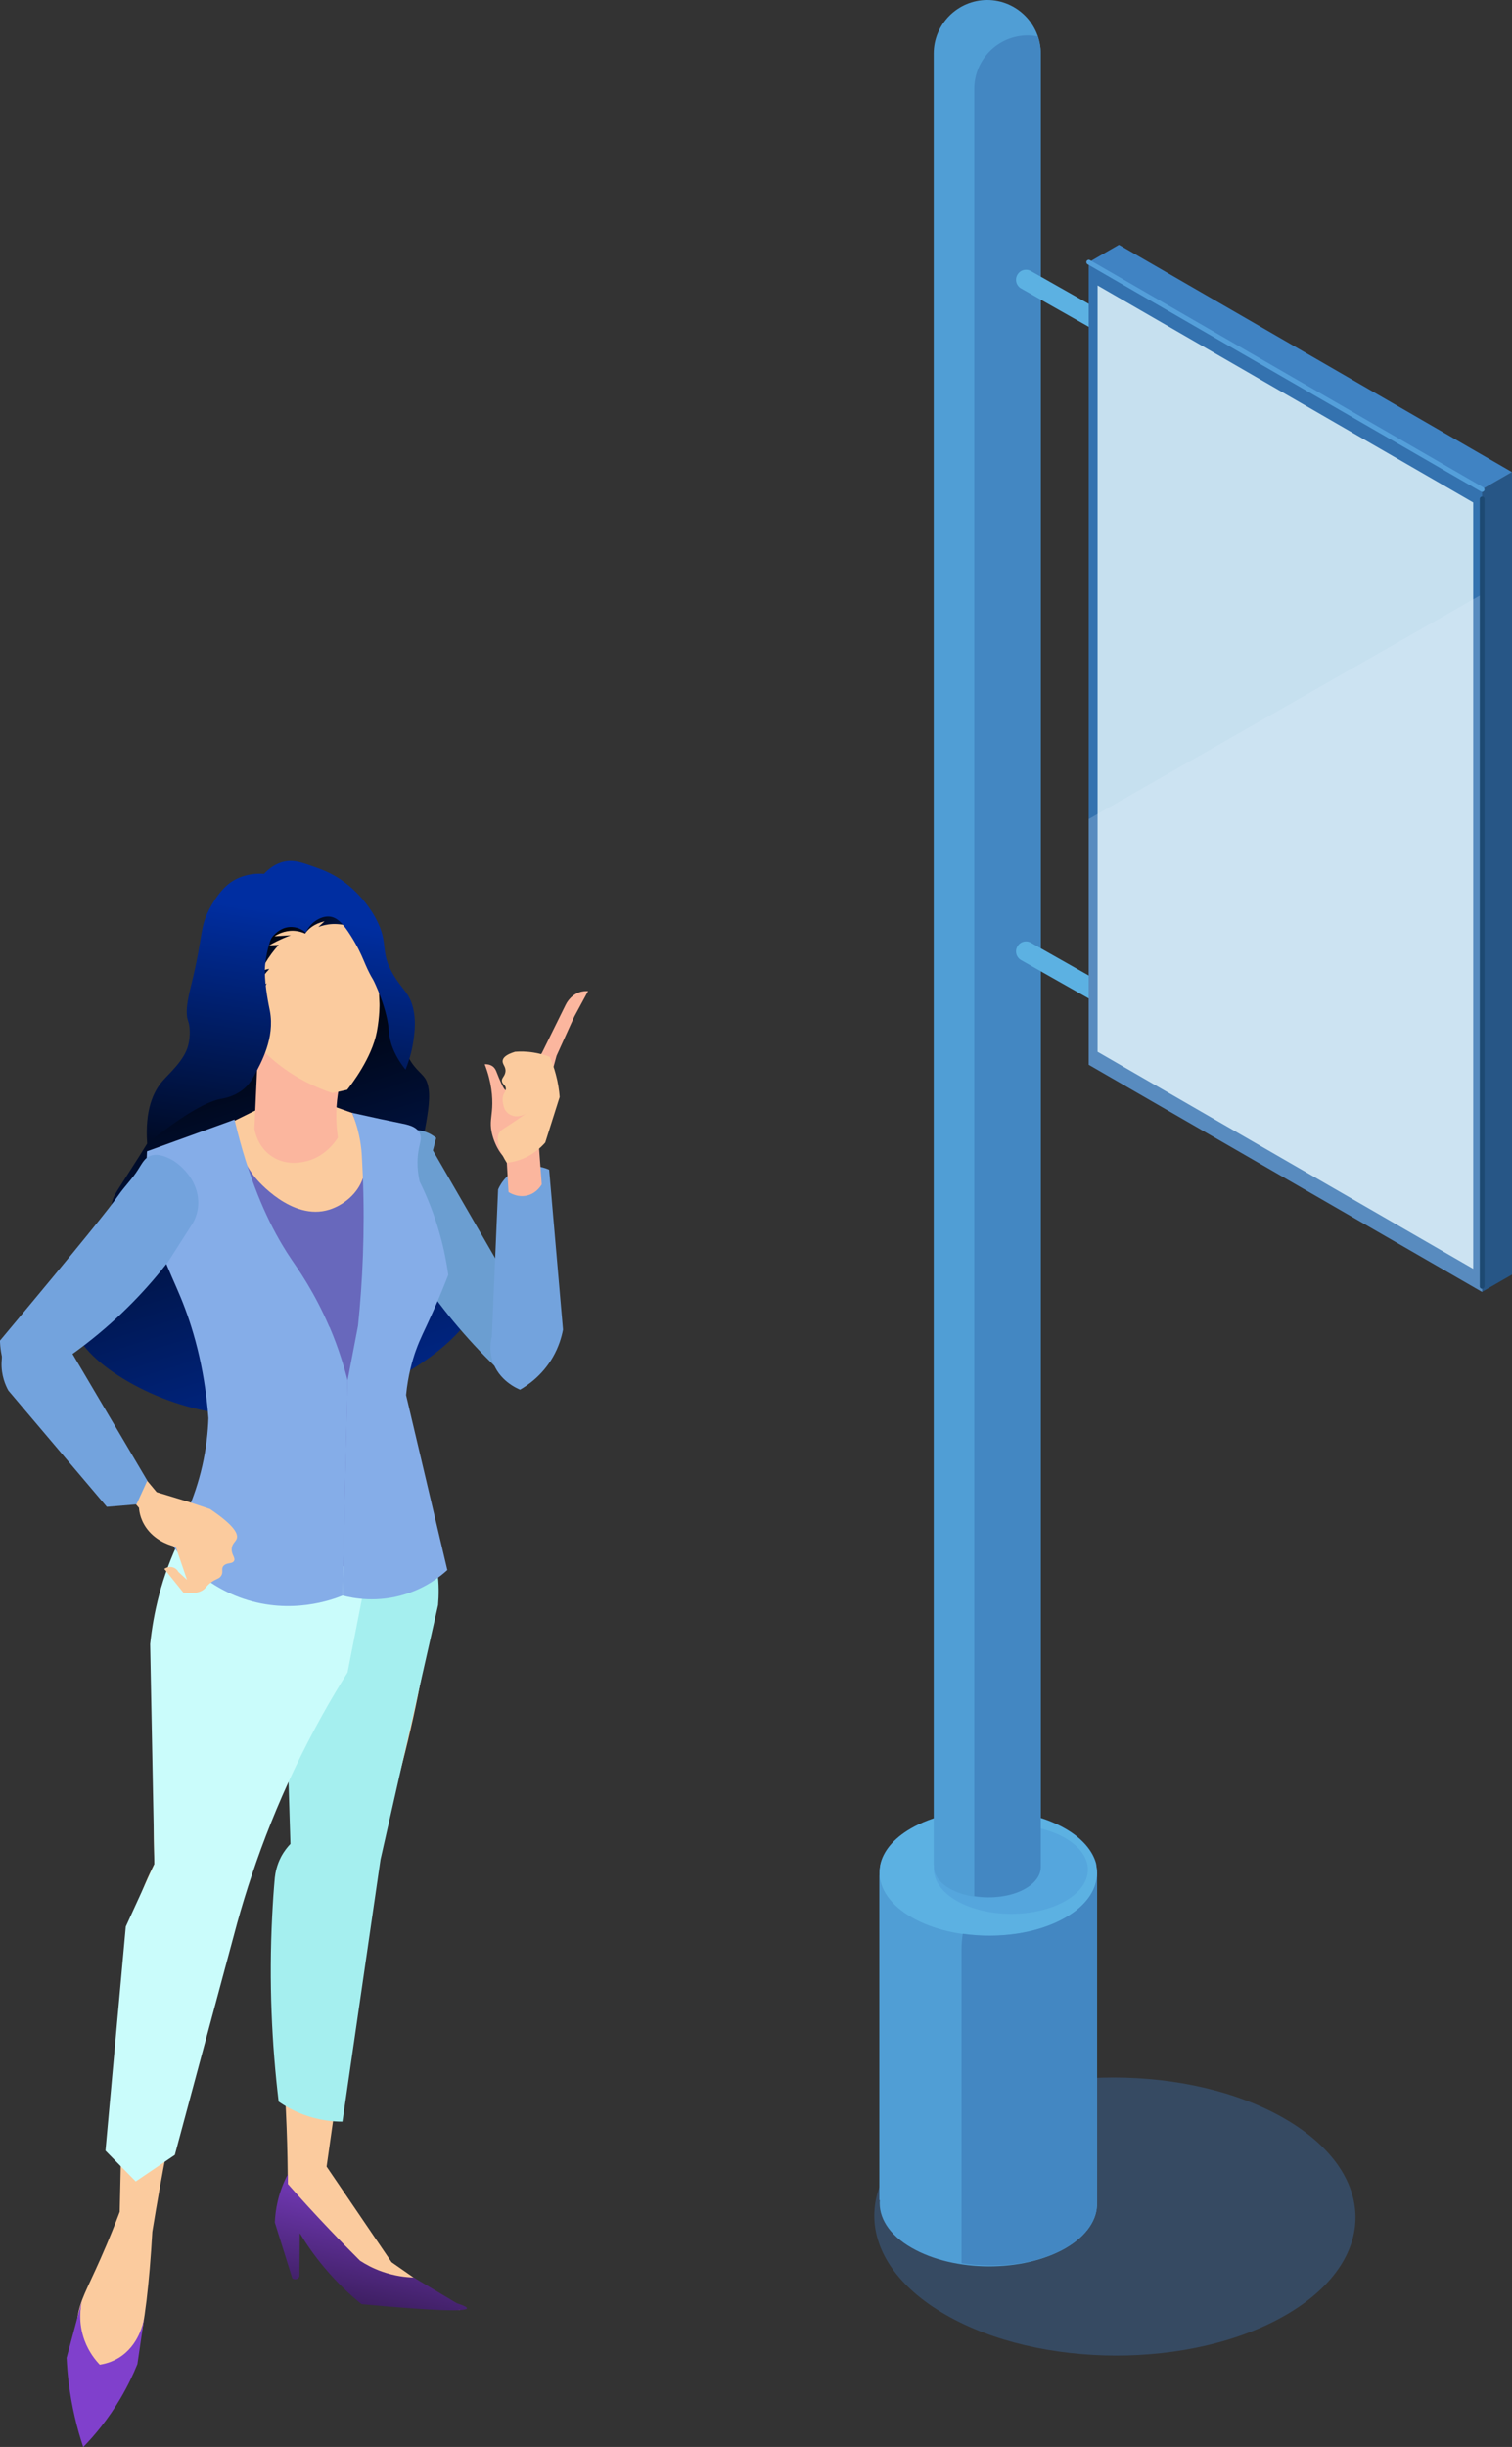 <?xml version="1.0" encoding="UTF-8"?><svg xmlns="http://www.w3.org/2000/svg" xmlns:xlink="http://www.w3.org/1999/xlink" width="189.82" viewBox="0 0 189.82 307.05"><rect x="0" y="0" width="189.82" height="307.05" fill="#333333" stroke="none"/><defs><linearGradient id="_名称未設定グラデーション_23" x1="48.92" y1="272.3" x2="42.21" y2="304.81" gradientUnits="userSpaceOnUse"><stop offset="0" stop-color="#8040cc"/><stop offset="1" stop-color="#000"/></linearGradient><linearGradient id="_名称未設定グラデーション_23-2" x1="27.64" y1="304.86" x2="49.92" y2="314.73" xlink:href="#_名称未設定グラデーション_23"/><linearGradient id="_名称未設定グラデーション_22" x1="42.95" y1="187.79" x2="23.55" y2="125.91" gradientUnits="userSpaceOnUse"><stop offset="0" stop-color="#002ea1"/><stop offset="1" stop-color="#000"/></linearGradient><linearGradient id="_名称未設定グラデーション_22-2" x1="-549.31" y1="187.01" x2="-543.9" y2="177.9" gradientTransform="translate(-525.8 -.68) rotate(173.72) scale(1 -1)" xlink:href="#_名称未設定グラデーション_22"/><linearGradient id="_名称未設定グラデーション_22-3" x1="-548.22" y1="176.62" x2="-537.66" y2="215.51" gradientTransform="translate(-525.8 -.68) rotate(173.72) scale(1 -1)" xlink:href="#_名称未設定グラデーション_22"/></defs><g style="isolation:isolate;"><g id="_レイヤー_2"><g id="_文字"><g><g><g><g><g><path d="m51.38,185.55c.59,1.43,1.36,3.54,1.95,6.16,1.38,6.17.92,11.53-.42,18.72-1.17,6.34-3.17,14.9-6.74,24.97-1.72,12.16-3.45,24.31-5.17,36.47,2.72,4,5.44,8,8.16,12,2.87,2,5.75,4.01,8.62,6.01l-11.29-1.75c-3.46-4.19-6.91-8.39-10.37-12.58.02-3.75-.06-8.87-.48-14.97-.45-6.53-.67-9.32-.67-9.32-.59-7.52-1.01-11.23.9-15.37.66-1.43,1.4-2.5,1.9-3.15-.81-15.88-1.62-31.77-2.43-47.65,5.34.15,10.69.31,16.03.46Z" style="fill:#fbcb9e;"/><path d="m36.13,274.04c1.65,1.87,3.39,3.78,5.22,5.7,1.29,1.36,2.58,2.67,3.85,3.94.7.45,1.62.97,2.78,1.37,1.56.55,2.96.71,3.96.74,1.8,1.07,3.6,2.15,5.4,3.22.87.28,1.3.49,1.28.64-.07.46-4.48.29-13.23-.52-1.43-1.15-3.05-2.66-4.67-4.59-1.28-1.52-2.29-3-3.09-4.32-.01,1.81-.03,3.61-.04,5.42,0,.03-.11.28-.39.35-.26.07-.47-.08-.5-.09-.73-2.34-1.47-4.68-2.2-7.02.03-.76.13-1.68.37-2.69.33-1.4.82-2.53,1.27-3.37,0,.41,0,.81,0,1.22Z" style="fill:url(#_名称未設定グラデーション_23);"/></g><path d="m53.33,191.71c.59,1.28,1.26,3.11,1.57,5.38.23,1.67.2,3.14.1,4.31-2.41,10.65-4.82,21.29-7.23,31.94-1.59,10.96-3.18,21.93-4.78,32.89-1.17,0-2.9-.15-4.85-.87-1.33-.49-2.39-1.11-3.16-1.65-.85-7.12-1.24-14.93-.81-23.31.08-1.63.19-3.23.33-4.8.07-.62.25-1.58.79-2.61.38-.71.81-1.24,1.17-1.61-.4-13-.79-26.01-1.19-39.01l18.06-.64Z" style="fill:#a5efef;"/></g><g><g><path d="m50.18,186.88c-2.86,7.17-5.76,14.37-8.72,21.6-4.21,10.32-8.45,20.52-12.7,30.61-.12.8-.32,2.02-.61,3.51-1.07,5.48-2.32,9.48-2.72,10.43-1.62,3.91-3.77,11.43-6.31,27.02-.74,13.08-2.4,19.81-4.95,20.17-1.08.15-2.32-.82-3.72-2.93-.97-2.81-.93-4.98-.73-6.4.32-2.28,1.17-3.54,2.93-7.53,1.1-2.48,1.89-4.52,2.38-5.82.25-10.72.43-19.31.39-25.82-.01-2.2-.07-6.39,1.46-11.57.79-2.68,1.76-4.81,2.49-6.23-.4-17.22.96-30.19,2.63-35.39,1.1-3.43,2.62-6.29,2.62-6.29,1.6-3.02,3.35-5.29,4.66-6.82,6.96.49,13.93.98,20.89,1.47Z" style="fill:#fbcb9e;"/><path d="m18.1,290.84c-.1.58-.64,3.45-3.18,5.02-.88.54-1.74.76-2.39.87-.55-.57-1.37-1.58-1.91-3.03-.84-2.25-.51-4.24-.31-5.08-.65,2.42-1.3,4.83-1.95,7.25.05.98.13,2.02.26,3.09.38,3.08,1.06,5.8,1.83,8.1,1.46-1.5,3.15-3.52,4.67-6.1.9-1.53,1.6-2.99,2.13-4.31.28-1.93.56-3.87.85-5.8Z" style="fill:url(#_名称未設定グラデーション_23-2);"/></g><path d="m46.4,195.71c-.92,4.72-1.85,9.44-2.77,14.16-1.07,1.7-2.12,3.46-3.15,5.31-5.11,9.16-8.48,18.09-10.72,26.18-2.6,9.68-5.21,19.36-7.81,29.04l-4.91,3.33-3.8-3.86c.85-9.37,1.7-18.75,2.55-28.12,1.2-2.61,2.39-5.23,3.59-7.84l-.53-27.61c.39-3.75,1.38-8.4,3.76-13.25.56-1.13,1.14-2.19,1.74-3.16,7.35,1.94,14.7,3.88,22.05,5.82Z" style="fill:#cafcfb;"/></g></g><g><path d="m47.96,123.24c1.02,2.14,1.61,3.96,1.97,5.26.46,1.7.59,2.78,1.41,4.29.84,1.54,1.8,1.96,2.18,2.8,1.17,2.58-.95,7.62-.84,11.81.18,6.77,7.76,7.95,8.08,12.95.51,8.03-18.06,19.82-34.6,16.75-8.9-1.65-17.37-7.63-16.82-11.48.39-2.68,4.95-3.08,5.7-7.12.57-3.07-1.7-4.24-1-7.55.21-1.01.52-1.25,3.41-5.81.9-1.42,1.76-2.85,2.66-4.26,5.43-8.55,5.03-8.83,7.07-11.43,2.62-3.33,4.78-6.08,8.51-7.41,5.29-1.88,10.39.29,12.26,1.2Z" style="fill:url(#_名称未設定グラデーション_22);"/><g><g><path d="m51.49,141.8c.37-.04.99-.05,1.72.16.74.22,1.26.59,1.55.83-.14.52-.28,1.05-.41,1.57,4.33,7.49,8.66,14.98,12.99,22.47l-2.03,7.53c-1.44-1.24-2.91-2.61-4.4-4.13-3.81-3.89-6.77-7.8-9.06-11.33-.89-.39-.97-14.62-.35-17.1Z" style="fill:#6b9ed1;"/><g><path d="m62.53,149.27c.11-.28.82-1.92,2.7-2.63,1.84-.7,3.43.01,3.71.14.58,6.69,1.16,13.38,1.74,20.07-.17.9-.52,2.14-1.28,3.46-1.32,2.28-3.15,3.52-4.11,4.07-.36-.15-2.69-1.14-3.47-3.64-.41-1.32-.21-2.47-.07-3.05.26-6.14.52-12.28.78-18.41Z" style="fill:#73a3dd;"/><g><path d="m63.51,143.84l.33,5.74c.14.09,1.25.81,2.57.37,1-.34,1.48-1.13,1.6-1.33-.13-1.81-.27-3.62-.4-5.44-.26.23-1,.84-2.13.97-.92.1-1.64-.16-1.97-.3Z" style="fill:#fbb69e;"/><g><path d="m69.85,132.52l2.26-4.98,1.72-3.18c-.29-.01-.7,0-1.15.17-1.1.41-1.58,1.37-1.7,1.62-.98,1.99-1.96,3.97-2.94,5.96-2.83,4.24-3.96,4.99-4.46,4.77-.31-.13-.56-.72-.92-1.56-.33-.76-.39-1.2-.81-1.51-.33-.24-.72-.28-1-.27.89,2.31,1.01,4.16.94,5.45-.07,1.21-.3,1.86-.08,3,.31,1.63,1.41,3.57,2.38,3.65,1.08.09,2.85-2.07,5.77-13.13Z" style="fill:#fbb69e;"/><path d="m69.01,132.61c-.53-.2-1.2-.4-1.99-.53-.92-.15-1.73-.15-2.36-.1-1.2.36-1.5.78-1.55,1.08-.09.5.43.75.34,1.44-.08.6-.53.76-.43,1.21.08.37.43.43.48.83.03.29-.13.5-.23.69-.19.36-.29.96.09,1.97.11.18.34.51.76.71.91.44,1.84-.13,1.91-.17-.55.39-1.37.95-2.4,1.62-.56.36-.75.47-.91.71-.21.32-.67,1.31.89,3.83.44-.04.94-.13,1.48-.3,1.69-.54,2.79-1.58,3.36-2.23.6-1.91,1.21-3.81,1.81-5.72-.06-.82-.2-1.79-.49-2.86-.22-.83-.49-1.56-.76-2.18Z" style="fill:#fbcb9e;"/></g></g></g></g><g><g><g><path d="m36.75,137.01c4.6,1.63,9.21,3.26,13.81,4.89l-.98,14.61-7.54,5-17.7-8.47-.75-9.51c4.39-2.17,8.77-4.34,13.16-6.51Z" style="fill:#fbcb9e;"/><path d="m25.18,142.55c.44-.26,1.81-.95,2.56-1.33,0,0,0,0,0,0,.65-.3,1.22-.54,1.69-.72-.04.33-.08.81-.03,1.37.06.74.24,1.38.55,2.15.27.66.96,2.36,2.1,3.76.21.26,4.58,5.49,9.29,4.01,1.76-.55,3.57-1.99,4.21-3.94.51-1.55.17-3.03-.28-4.99-.32-1.37-.74-2.47-1.07-3.21,2.54.91,5.07,1.82,7.61,2.73.09,1.16.26,2.89.65,4.97.39,2.12.65,2.36,1.26,4.95.79,3.35,1.19,5.09.97,7.42-.14,1.48-.47,2.61-.73,3.48-.64,2.13-1.41,3.79-2.4,5.85-1.07,2.22-1.06,1.9-1.35,2.64-2.21,5.7.89,13.79.96,15.27,0,0,0,.05,0,.11.01.23.04.74.13,1.41.02.18.05.36.08.55.11.72.26,1.37.41,1.96-.57.95-2.21,3.39-5.39,4.72-1.93.81-3.68.9-4.74.86,0,0,0,0,0,0-2.07.58-3.77.63-5,.53-3.15-.24-5.62-1.12-8.13-2.14-1.9-.77-3.4-1.58-4.42-2.16,0-.32.03-.82.08-1.43.4-5.04,1.69-7.34,2.33-11.19.46-2.77.34-4.92.26-6.5-.25-4.52-1.4-7.71-2.31-10.42-1.21-3.63-2.82-8.89-4.45-15.82,2.21-2.73,4.3-4.38,5.17-4.89Z" style="fill:#6868bc;"/></g><g><path d="m41.35,166.51c-1.88-4.4-3.97-7.31-4.76-8.48-.38-.56-.78-1.18-1.18-1.86-2.02-3.39-4.24-8.35-5.97-15.68-3.66,1.33-7.33,2.65-10.99,3.98-.08,1.39-.11,3.44.2,5.88.7,5.58,2.65,9.08,4.07,12.54,1.39,3.4,2.94,8.37,3.45,15.06-.06,1.74-.27,3.78-.78,6.01-.95,4.15-2.56,7.41-3.93,9.65.85,1.27,3.69,5.16,9.11,7,6.02,2.03,11.13.13,12.44-.4l.63-26.98c-.41-1.62-1.1-3.99-2.27-6.73Z" style="fill:#85ade8;"/><path d="m52.22,169.43c.55-1.54,1.02-2.33,2.11-4.77.9-2.01,1.55-3.66,1.95-4.69-.21-1.5-.53-3.18-1.03-4.98-.73-2.65-1.67-4.91-2.57-6.74-.4-1.81-.28-3.17-.1-4.1.16-.81.4-1.38.11-1.97-.41-.85-1.54-1.07-2.45-1.25-1.46-.29-3.39-.7-6.03-1.29.32.79.64,1.74.87,2.84.18.84.28,1.61.33,2.3h0s.09,1.54.15,3.06c.25,6.74-.04,12.95-.61,18.5-.44,2.3-.88,4.59-1.32,6.89l-.63,26.98c1.32.34,4.36.95,7.92-.18,2.54-.8,4.29-2.15,5.24-3.02-1.73-7.32-3.45-14.63-5.18-21.95.24-2.5.8-4.4,1.24-5.64Z" style="fill:#85ade8;"/></g></g><g><path d="m42.42,142.74c-.14-.91-.23-1.99-.2-3.18.05-2.09.45-3.84.86-5.13.41-.4.59-.76.54-1.1-.18-1.34-3.91-2.2-11.19-2.6-.16,3.64-.33,7.27-.49,10.91.06.34.42,2.35,2.27,3.52,1.63,1.04,3.32.74,3.9.63,2.67-.49,4.06-2.64,4.32-3.05Z" style="fill:#fbb69e;"/><g><path d="m47.54,118.03c.27,1.99.17,3.58.17,3.58-.04.65-.11,1.13-.13,2.11-.02,1.05.04,1.55.06,2.24,0,0,.04,1.52-.33,3.49-.62,3.32-3.25,6.7-3.73,7.3-.62.14-1.24.27-1.86.41-1.97-.66-4.49-1.78-6.98-3.78-.79-.64-1.49-1.29-2.09-1.92-.72-.25-1.67-.7-2.59-1.49-3.77-3.27-2.98-9.1-2.89-9.88.44-3.89,3-9.69,8.16-10.69,6.67-1.3,11.86,5.97,12.22,8.64Z" style="fill:#fbcb9e;"/><path d="m44.63,116.51c.07.04-1.22-.62-2.87-.56-.72.03-1.33.2-1.79.37.26-.24.52-.48.78-.72-1.35.33-2.02.97-2.36,1.43-.03.04-.06.08-.08.12-.32-.15-.82-.32-1.44-.35-1.19-.05-2.07.47-2.4.69.68-.04,1.36-.09,2.04-.13-.55.2-1.14.45-1.75.75-.34.17-.67.34-.97.52.4-.02.8-.04,1.2-.06-.29.32-.59.68-.88,1.07-.64.86-1.11,1.7-1.46,2.44.13-.11.32-.25.59-.36.22-.09.42-.12.57-.13-.23.24-.47.52-.71.86-.43.61-.7,1.19-.88,1.67.21-.11.42-.22.64-.35.22-.13.43-.25.63-.38-.19.36-.38.72-.58,1.09.13.43.25.87.38,1.3-.13-.15-.33-.36-.6-.58-.46-.36-.85-.67-1.33-.65-.6.02-1.02.52-1.14.68.99-3.51,1.99-7.02,2.98-10.53l5.46-1.51c1.99,1.11,3.98,2.21,5.98,3.32Z" style="fill:url(#_名称未設定グラデーション_22-2);"/><path d="m38.4,117.03c-.19-.17-.82-.68-1.75-.71-1.14-.04-1.89.66-2.07.83-.11.11-.29.26-.45.5-.14.22-.21.41-.25.55-.68,2.15-.63,3.66-.63,3.67h0c0,2.05.51,4.35.64,5.02.62,3.35-1.08,6.44-2.01,8.14-.24.44-.55.93-1.07,1.42-1.22,1.14-2.7,1.37-3.09,1.44-1.48.28-4.14,1.53-9.25,5.61-.3-4.24.79-6.54,1.95-7.87.84-.97,2.69-2.55,3.19-4.4.36-1.32.15-2.54.15-2.54-.07-.47-.22-.73-.26-.98-.14-.9-.03-1.97.46-3.93,1.68-6.74.99-7.38,2.56-10.13,1.26-2.2,2.34-2.92,2.98-3.26,1.45-.78,2.88-.79,3.65-.74.57-.6,1.44-1.33,2.63-1.55,1.15-.22,2.1.12,3.69.68.67.24,1.63.57,2.71,1.21,3.15,1.87,4.73,4.74,5.02,5.29,1.72,3.25.37,4.02,2.24,7.12,1.09,1.8,1.94,2.19,2.4,4.02.41,1.61.21,3.09.07,4.11-.13.93-.4,2.22-1,3.69-1.53-1.92-1.99-3.57-2.09-4.76,0,0,0,0,0,0-.12-2.67-1.82-6.28-1.99-6.55-1.15-1.89-1.15-2.91-2.81-5.52-.88-1.39-1.66-2.32-2.7-2.38-.61-.04-1.15.22-1.34.32-.96.49-1.43,1.33-1.61,1.72Z" style="fill:url(#_名称未設定グラデーション_22-3);"/></g></g></g><g><path d="m21.83,145.68c.29.19,2.52,1.68,2.98,4.31.32,1.84-.4,3.15-.65,3.56-1.01,1.59-2.03,3.17-3.04,4.76-2.47,3.19-5.86,6.89-10.42,10.4-3.06,2.36-6.05,4.18-8.76,5.59-.44-.69-.98-1.68-1.38-2.91-.42-1.28-.54-2.37-.57-3.16,10.5-12.55,13.93-16.87,14.87-18.24.77-1.11,1.75-2.07,2.47-3.22.56-.88.85-1.5,1.59-1.75,1-.34,2.18.22,2.9.65Z" style="fill:#73a3dd;"/><g><path d="m23.26,188.32c1.03.34,2.07.69,3.1,1.03,3.12,2.1,3.58,3.16,3.35,3.75-.14.36-.57.6-.62,1.21-.07.79.54,1.19.27,1.59-.25.38-.89.14-1.29.58-.36.4.03.76-.32,1.27-.27.4-.58.31-1.29.84-.56.42-.56.62-.91.88-.4.3-1.12.57-2.52.38-.8-.99-1.6-1.99-2.4-2.98.07-.05.37-.27.8-.24.41.02.78.26.96.61.36.33.73.67,1.09,1l-1.42-4.15c-.51-.12-2.11-.54-3.33-1.91-1.08-1.22-1.25-2.49-1.28-2.97-1.13-1.31-2.25-2.62-3.38-3.93l2.25-2.04c1.12,1.33,2.24,2.66,3.35,4,1.2.36,2.39.73,3.59,1.09Z" style="fill:#fbcb9e;"/><path d="m.85,168.46c1.09-1.47,4.06-1.67,7.23-.3,3.47,5.88,6.94,11.75,10.41,17.63-.45.99-.9,1.99-1.36,2.98-1.24.1-2.48.21-3.72.31-4.12-4.86-8.24-9.73-12.36-14.59-.34-.61-.93-1.9-.85-3.58.03-.54.08-1.68.65-2.45Z" style="fill:#73a3dd;"/></g></g></g></g></g><g><g><g><g><path d="m161.39,290.51c-11.76,6.79-30.89,6.76-42.72-.08-11.83-6.83-11.89-17.88-.13-24.67,11.76-6.79,30.89-6.76,42.72.08,11.83,6.83,11.89,17.88.13,24.67Z" style="fill:#3c80d0; mix-blend-mode:multiply; opacity:.3;"/><path d="m137.72,235.6v40.79c.08,2.06-1.24,4.13-3.95,5.71-5.33,3.07-13.98,3.05-19.34-.05-2.86-1.64-4.15-3.83-3.98-5.98-.02,0-.05,0-.06-.02v-40.46c0-.14,0-.26.02-.4,0-.37.03-.74.08-1.11.33-1.7,1.63-3.36,3.89-4.66,5.33-3.07,14-3.05,19.36.03,2.15,1.24,3.44,2.79,3.87,4.38.08.59.12,1.18.12,1.77Z" style="fill:#509ed5;"/><path d="m133.76,240.62c-5.32,3.07-13.96,3.05-19.31-.03-5.35-3.09-5.38-8.08-.06-11.15,5.32-3.07,13.96-3.05,19.31.03,5.35,3.09,5.38,8.08.06,11.15Z" style="fill:#5cb1e2;"/><path d="m137.7,235.42c-.14,1.89-1.44,3.76-3.94,5.2-3.49,2.01-8.4,2.67-12.89,2.03-.1.65-.16,1.31-.16,1.99v39.36c4.54.68,9.51.14,13.05-1.91,2.72-1.57,4.02-3.64,3.95-5.71v-40.79s0-.05,0-.08c0-.04,0-.07,0-.11Z" style="fill:#4387c2;"/></g><path d="m133.76,238.53c-3.76,2.17-9.89,2.16-13.67-.02-3.79-2.19-3.81-5.72-.04-7.89,3.76-2.17,9.89-2.16,13.67.02,3.79,2.19,3.81,5.72.04,7.89Z" style="fill:#3c80d0; mix-blend-mode:multiply; opacity:.22;"/><path d="m130.66,234.18V6.72c0-3.69-3.02-6.72-6.72-6.72s-6.72,3.02-6.72,6.72v227.31s.02,0,.03,0c-.08,1.06.55,2.13,1.95,2.94,2.63,1.52,6.89,1.53,9.51.02,1.34-.77,1.98-1.79,1.94-2.81Z" style="fill:#509ed5;"/><path d="m130.28,4.57c-.41-.08-.82-.13-1.25-.13-3.73,0-6.72,3.02-6.72,6.72v226.77c2.23.34,4.67.07,6.41-.94,1.34-.77,1.98-1.79,1.94-2.81V6.72s0-.02,0-.04c0-.38-.05-.74-.11-1.1-.07-.35-.16-.68-.27-1.01Z" style="fill:#4387c2;"/></g><path d="m139.95,42.67c-.21,0-.42-.05-.62-.16l-11.14-6.31c-.6-.34-.82-1.11-.47-1.71.34-.61,1.11-.82,1.71-.47l11.14,6.31c.6.34.82,1.11.47,1.71-.23.41-.66.64-1.09.64Z" style="fill:#5cb1e2;"/><path d="m139.95,126.95c-.21,0-.42-.05-.62-.16l-11.14-6.31c-.6-.34-.82-1.11-.47-1.71.34-.61,1.11-.82,1.71-.47l11.14,6.31c.6.34.82,1.11.47,1.71-.23.41-.66.64-1.09.64Z" style="fill:#5cb1e2;"/></g><g><polygon points="189.82 159.94 186.03 162.12 186.03 61.42 189.82 59.24 189.82 159.94" style="fill:#275686;"/><polygon points="140.47 30.72 136.68 32.91 186.03 61.42 189.82 59.24 140.47 30.72" style="fill:#4083c3;"/><polygon points="186.07 162.12 136.68 133.61 136.68 32.91 186.07 61.42 186.07 162.12" style="fill:#3472af;"/><polygon points="184.95 159.21 137.79 131.98 137.79 35.82 184.95 63.05 184.95 159.21" style="fill:#c6e0ef;"/><polygon points="186.07 74.56 136.68 102.78 136.68 133.61 186.07 162.12 186.07 74.56" style="fill:#e6f3ff; mix-blend-mode:overlay; opacity:.2;"/><path d="m186.07,61.72c-.05,0-.1-.01-.15-.04l-49.39-28.52c-.14-.08-.19-.27-.11-.41.08-.14.27-.2.41-.11l49.39,28.52c.14.08.19.26.11.41-.06.1-.16.15-.26.15Z" style="fill:#549fda;"/><path d="m186.07,161.72c-.16,0-.3-.13-.3-.3V62.61c0-.16.13-.3.3-.3s.3.13.3.3v98.8c0,.16-.13.3-.3.3Z" style="fill:#1d4972;"/></g></g></g></g></g></g></svg>
